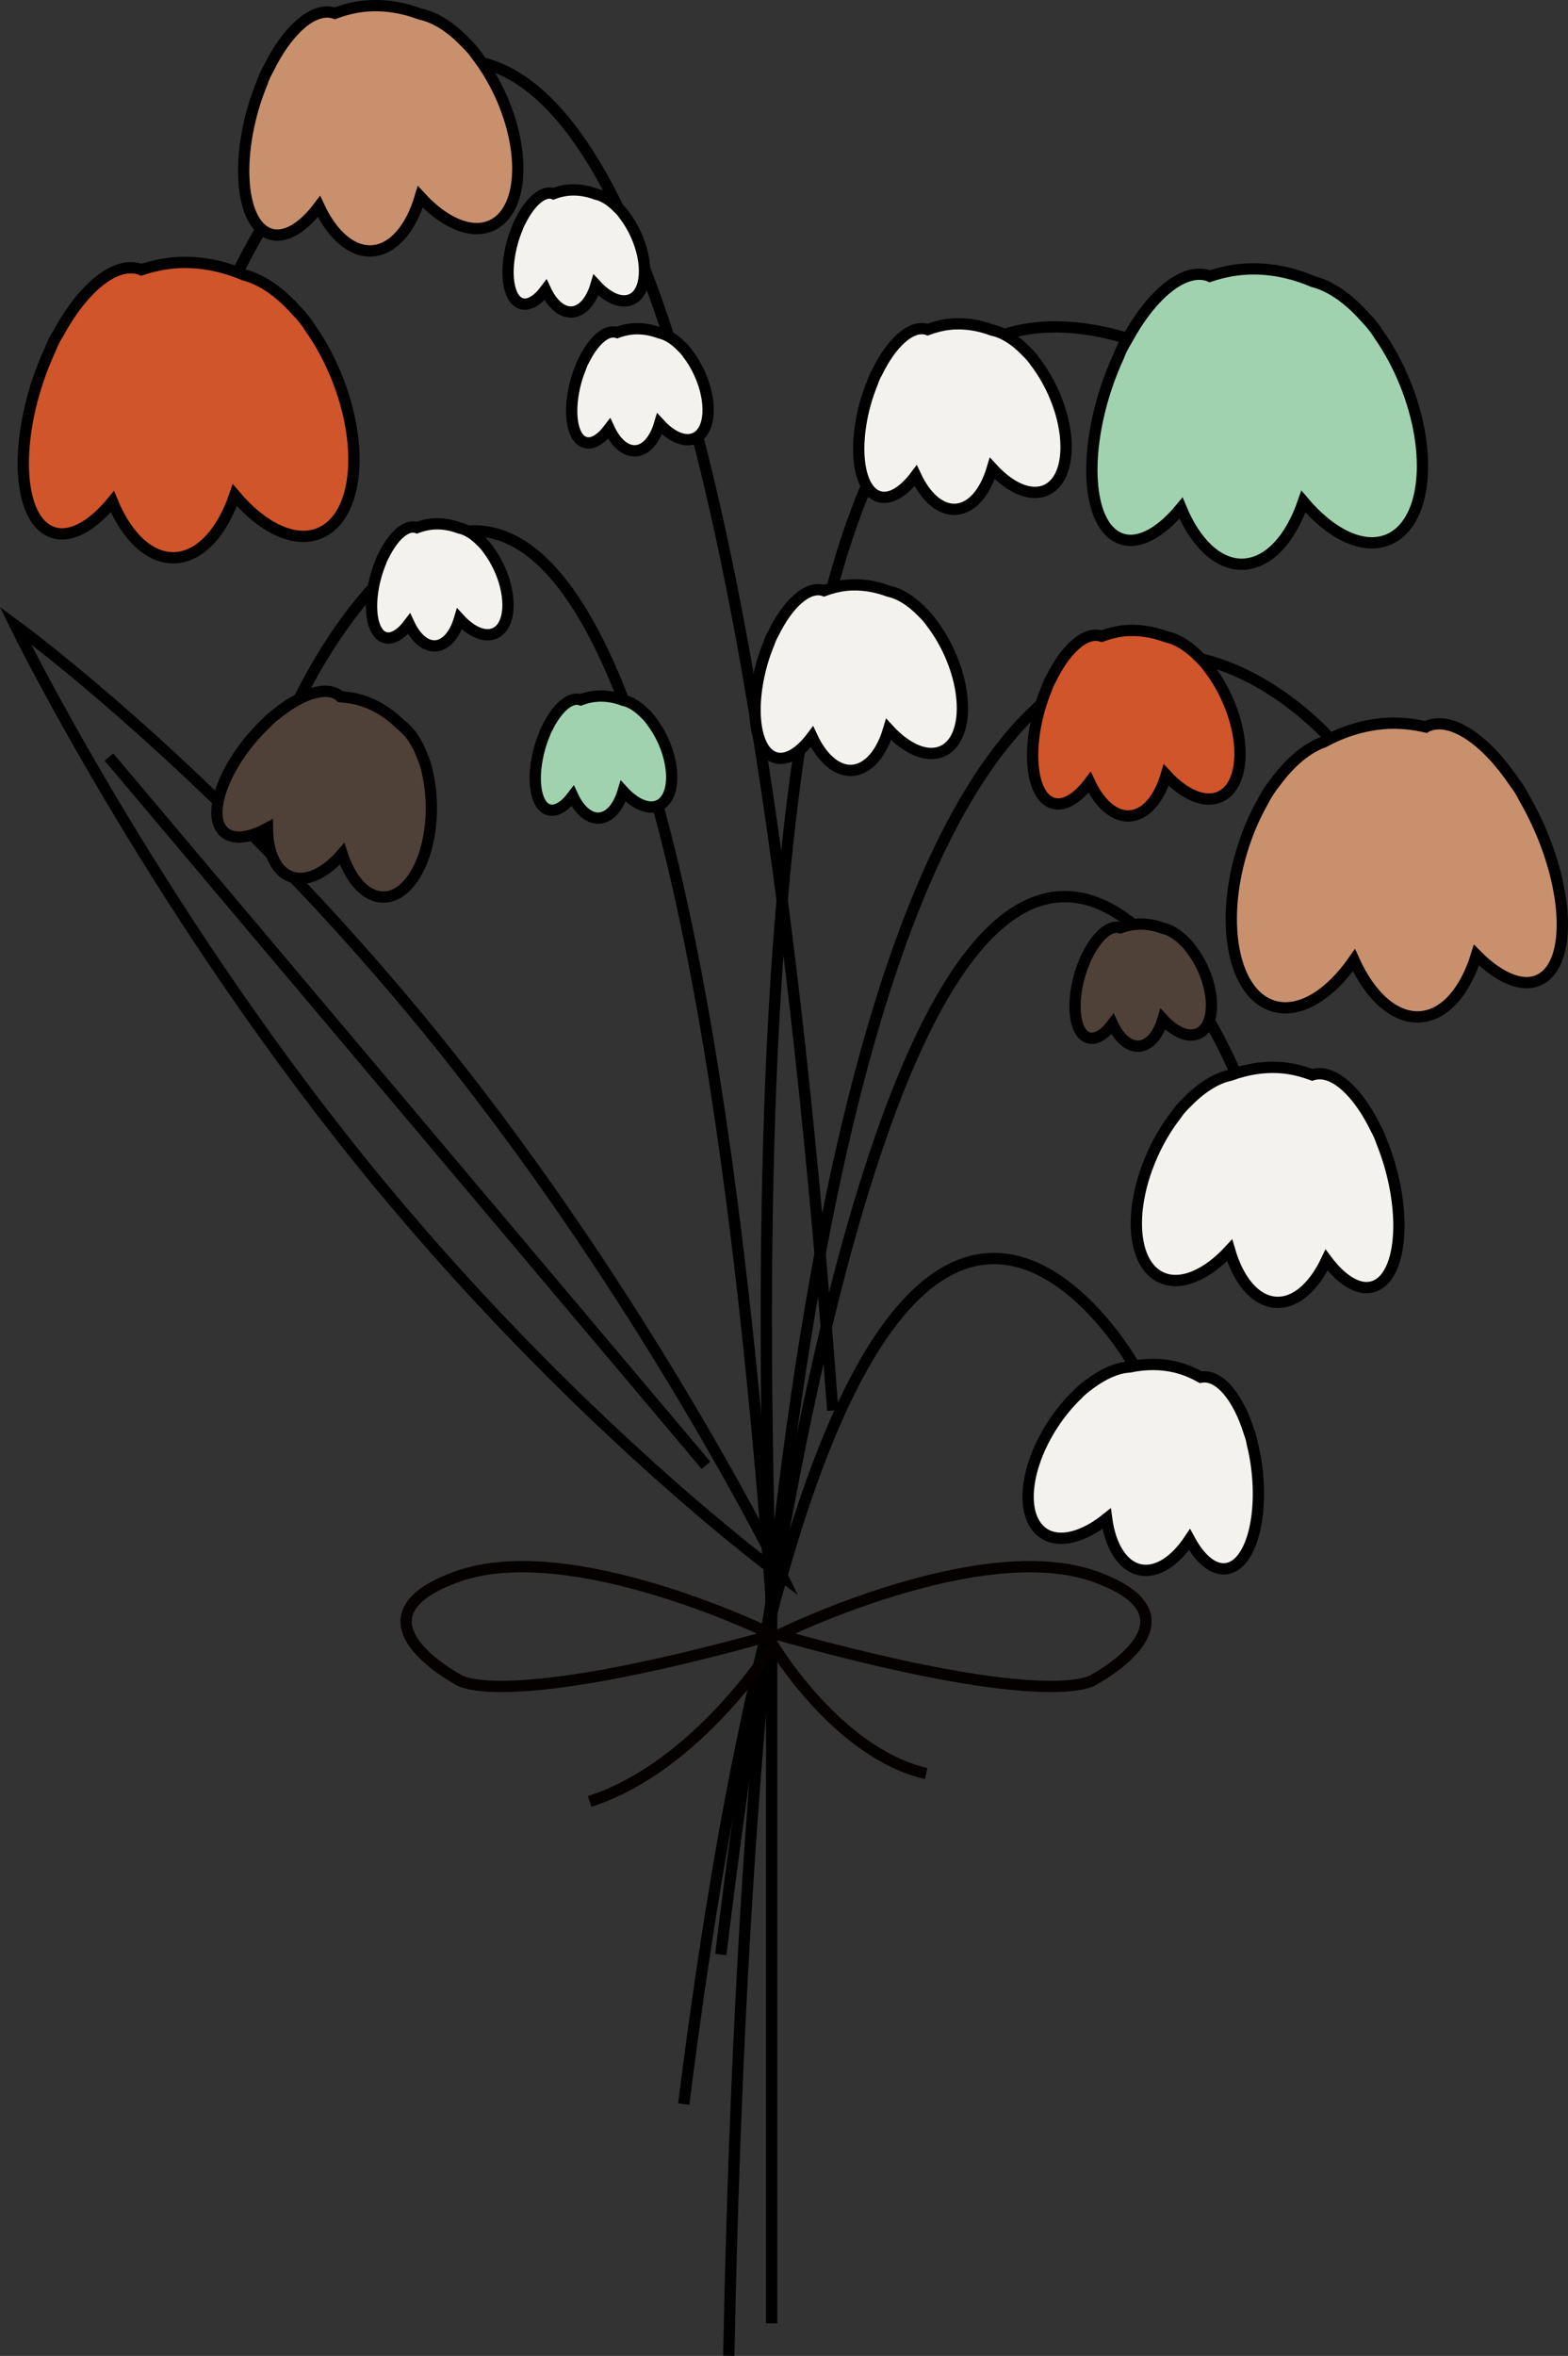 <svg id="a" xmlns="http://www.w3.org/2000/svg" viewBox="0 0 69.453 104.287">
<rect x="0" y="0" width="69.453" height="104.287" fill="#333333" stroke="none"/>
<g>
	<g>
		<path fill="none" stroke="#000000" stroke-width="0.5" stroke-miterlimit="10" d="M19.381,46.095
			c9.39,11.635,15.291,23.71,15.291,23.71s-9.32-6.787-18.711-18.422C6.57,39.748,0.667,27.671,0.667,27.671
			S9.99,34.46,19.381,46.095z"/>
		<line fill="none" stroke="#000000" stroke-width="0.5" stroke-miterlimit="10" x1="4.827" y1="33.512" x2="31.271" y2="64.863"/>
	</g>
	<path fill="none" stroke="#000000" stroke-width="0.5" stroke-miterlimit="10" d="M13.235,30.969c0,0,15.52-33.096,20.945,40.03
		v31.845"/>
	<path fill="#F3F2EE" stroke="#000000" stroke-width="0.5" stroke-miterlimit="10" d="M16.658,25.474
		c-0.382,1.347-0.204,2.579,0.399,2.75c0.329,0.094,0.715-0.151,1.061-0.611c0.288,0.618,0.715,1.006,1.168,0.978
		c0.473-0.03,0.861-0.5,1.066-1.19c0.522,0.569,1.121,0.836,1.572,0.629c0.688-0.311,0.773-1.599,0.193-2.872
		c-0.147-0.323-0.322-0.612-0.514-0.861c-0.07-0.106-0.165-0.213-0.275-0.319c-0.319-0.329-0.658-0.54-0.976-0.605
		c-0.381-0.143-0.811-0.22-1.255-0.172c-0.223,0.025-0.434,0.082-0.634,0.156c-0.009-0.003-0.015-0.007-0.025-0.01
		c-0.458-0.129-1.03,0.395-1.445,1.246c-0.058,0.1-0.1,0.199-0.13,0.293C16.787,25.069,16.717,25.267,16.658,25.474z"/>
	<path fill="#4F4138" stroke="#000000" stroke-width="0.5" stroke-miterlimit="10" d="M11.149,32.685
		c-1.411,1.668-1.951,3.53-1.206,4.16c0.407,0.345,1.115,0.248,1.901-0.182c0.009,1.062,0.367,1.888,1.028,2.143
		c0.691,0.261,1.545-0.156,2.281-1.006c0.375,1.146,1.054,1.913,1.829,1.909c1.177,0,2.129-1.772,2.125-3.955
		c-0.002-0.553-0.063-1.078-0.174-1.555c-0.032-0.194-0.097-0.41-0.187-0.63c-0.241-0.671-0.586-1.19-0.995-1.489
		c-0.449-0.449-1.009-0.835-1.672-1.053c-0.333-0.109-0.669-0.164-1-0.187c-0.01-0.01-0.018-0.021-0.029-0.03
		c-0.568-0.479-1.718-0.104-2.855,0.836c-0.146,0.107-0.271,0.219-0.373,0.332C11.593,32.193,11.368,32.429,11.149,32.685z"/>
	<path fill="none" stroke="#000000" stroke-width="0.5" stroke-miterlimit="10" d="M61.152,19.932
		c-9.602-2.427-29.569-26.788-26.979,51.565"/>
	<path fill="none" stroke="#000000" stroke-width="0.5" stroke-miterlimit="10" d="M10.528,12.064c0,0,19.532-41.653,26.358,50.375"
		/>
	<path fill="#D0552A" stroke="#000000" stroke-width="0.5" stroke-miterlimit="10" d="M1.666,16.882
		c-1.063,3.219-0.76,6.214,0.68,6.688c0.787,0.26,1.747-0.289,2.632-1.365c0.629,1.521,1.623,2.504,2.723,2.485
		c1.147-0.021,2.136-1.121,2.7-2.771c1.207,1.431,2.627,2.141,3.742,1.689c1.694-0.688,2.037-3.789,0.764-6.933
		c-0.323-0.793-0.716-1.515-1.154-2.135c-0.16-0.263-0.377-0.537-0.636-0.802c-0.733-0.821-1.534-1.371-2.295-1.563
		c-0.907-0.387-1.938-0.617-3.018-0.546c-0.542,0.037-1.058,0.151-1.548,0.314c-0.02-0.009-0.039-0.021-0.06-0.027
		C5.1,11.553,3.662,12.76,2.57,14.779c-0.149,0.239-0.263,0.47-0.345,0.691C2.019,15.915,1.831,16.385,1.666,16.882z"/>
	<path fill="#A0D2AF" stroke="#000000" stroke-width="0.5" stroke-miterlimit="10" d="M48.998,17.168
		c-1.063,3.219-0.761,6.214,0.68,6.688c0.786,0.26,1.747-0.289,2.633-1.365c0.629,1.521,1.621,2.504,2.721,2.485
		c1.148-0.021,2.137-1.121,2.701-2.771c1.207,1.43,2.627,2.14,3.742,1.689c1.693-0.688,2.037-3.789,0.762-6.933
		c-0.322-0.793-0.715-1.515-1.152-2.135c-0.16-0.263-0.377-0.537-0.637-0.802c-0.732-0.821-1.531-1.371-2.295-1.563
		c-0.906-0.387-1.938-0.617-3.018-0.546c-0.543,0.037-1.059,0.151-1.549,0.314c-0.018-0.009-0.037-0.021-0.061-0.027
		c-1.094-0.363-2.533,0.844-3.624,2.863c-0.148,0.239-0.263,0.47-0.345,0.691C49.351,16.201,49.163,16.672,48.998,17.168z"/>
	<path fill="none" stroke="#000000" stroke-width="0.5" stroke-miterlimit="10" d="M54.736,47.522c0,0-13.945-33.793-22.809,38.998"
		/>
	<path fill="#F3F2EE" stroke="#000000" stroke-width="0.5" stroke-miterlimit="10" d="M61.588,51.678
		c0.723,2.596,0.371,4.961-0.789,5.283c-0.635,0.176-1.377-0.299-2.039-1.182c-0.559,1.184-1.381,1.927-2.254,1.868
		c-0.908-0.059-1.652-0.966-2.041-2.301c-1.008,1.092-2.164,1.603-3.031,1.202c-1.32-0.609-1.475-3.084-0.346-5.532
		c0.283-0.617,0.625-1.175,0.996-1.652c0.133-0.201,0.318-0.409,0.529-0.61c0.617-0.625,1.273-1.031,1.883-1.157
		c0.736-0.271,1.563-0.415,2.418-0.319c0.426,0.051,0.834,0.16,1.215,0.305c0.018-0.005,0.035-0.012,0.051-0.017
		c0.881-0.247,1.977,0.765,2.77,2.408c0.109,0.195,0.191,0.383,0.248,0.562C61.344,50.897,61.475,51.277,61.588,51.678z"/>
	<path fill="none" stroke="#000000" stroke-width="0.5" stroke-miterlimit="10" d="M50.256,60.475c0,0-12.949-23.166-19.97,32.664"
		/>
	<path fill="#F3F2EE" stroke="#000000" stroke-width="0.5" stroke-miterlimit="10" d="M55.666,64.96
		c0.295,2.345-0.314,4.351-1.361,4.48c-0.574,0.071-1.156-0.435-1.617-1.288c-0.637,0.956-1.443,1.494-2.197,1.336
		c-0.782-0.172-1.311-1.054-1.474-2.262c-1.015,0.815-2.085,1.11-2.781,0.653c-1.069-0.699-0.888-2.863,0.407-4.841
		c0.327-0.497,0.692-0.938,1.076-1.305c0.145-0.157,0.33-0.315,0.539-0.463c0.615-0.461,1.236-0.731,1.781-0.76
		c0.673-0.144,1.408-0.163,2.138,0.033c0.363,0.099,0.703,0.246,1.014,0.421c0.018-0.003,0.031-0.008,0.045-0.01
		c0.797-0.102,1.619,0.919,2.094,2.444c0.07,0.184,0.115,0.355,0.141,0.519C55.555,64.252,55.621,64.598,55.666,64.96z"/>
	<path fill="none" stroke="#000000" stroke-width="0.5" stroke-miterlimit="10" d="M58.92,32.703c0,0-24.667-28.457-26.639,71.578"
		/>
	<path fill="#C9906E" stroke="#000000" stroke-width="0.5" stroke-miterlimit="10" d="M68.195,36.669
		c1.361,3.103,1.34,6.113-0.049,6.722c-0.756,0.332-1.766-0.125-2.748-1.112c-0.486,1.573-1.379,2.646-2.477,2.73
		c-1.145,0.086-2.232-0.917-2.949-2.507c-1.068,1.538-2.412,2.379-3.568,2.034c-1.75-0.525-2.381-3.581-1.408-6.831
		c0.244-0.819,0.568-1.575,0.947-2.235c0.135-0.274,0.324-0.568,0.557-0.857c0.652-0.886,1.396-1.51,2.139-1.771
		c0.867-0.472,1.871-0.795,2.953-0.829c0.543-0.013,1.068,0.052,1.57,0.168c0.02-0.012,0.035-0.025,0.057-0.034
		c1.057-0.462,2.6,0.604,3.881,2.511c0.17,0.224,0.307,0.444,0.406,0.655C67.752,35.738,67.984,36.188,68.195,36.669z"/>
	<path fill="#C9906E" stroke="#000000" stroke-width="0.5" stroke-miterlimit="10" d="M11.198,4.847
		c-0.767,2.706-0.41,5.178,0.801,5.521c0.661,0.188,1.437-0.304,2.13-1.227c0.578,1.24,1.437,2.02,2.347,1.964
		c0.951-0.061,1.729-1.003,2.141-2.391c1.05,1.145,2.25,1.681,3.159,1.264c1.379-0.625,1.552-3.211,0.39-5.768
		c-0.299-0.649-0.649-1.229-1.033-1.729C20.99,2.269,20.8,2.053,20.579,1.84c-0.642-0.661-1.321-1.083-1.962-1.216
		c-0.763-0.288-1.624-0.442-2.52-0.346c-0.447,0.05-0.871,0.163-1.272,0.313c-0.016-0.005-0.03-0.014-0.049-0.02
		c-0.92-0.26-2.067,0.793-2.901,2.5c-0.117,0.202-0.202,0.401-0.263,0.589C11.456,4.034,11.316,4.432,11.198,4.847z"/>
	<path fill="#4F4138" stroke="#000000" stroke-width="0.5" stroke-miterlimit="10" d="M47.817,43.191
		c-0.381,1.348-0.204,2.579,0.399,2.75c0.328,0.093,0.715-0.151,1.061-0.611c0.288,0.618,0.716,1.006,1.168,0.979
		c0.474-0.03,0.862-0.5,1.067-1.19c0.523,0.569,1.119,0.837,1.572,0.629c0.688-0.312,0.773-1.6,0.195-2.872
		c-0.148-0.323-0.324-0.612-0.516-0.861c-0.07-0.106-0.164-0.213-0.275-0.319c-0.318-0.329-0.658-0.54-0.977-0.605
		c-0.379-0.143-0.809-0.22-1.255-0.172c-0.223,0.024-0.434,0.081-0.633,0.155c-0.008-0.002-0.015-0.007-0.024-0.01
		c-0.458-0.129-1.029,0.395-1.445,1.246c-0.058,0.101-0.101,0.2-0.131,0.293C47.946,42.787,47.876,42.985,47.817,43.191z"/>
	<path fill="#A0D2AF" stroke="#000000" stroke-width="0.5" stroke-miterlimit="10" d="M23.909,33.097
		c-0.381,1.348-0.204,2.579,0.399,2.75c0.328,0.093,0.715-0.151,1.061-0.611c0.288,0.618,0.716,1.006,1.168,0.979
		c0.474-0.03,0.861-0.5,1.066-1.19c0.523,0.569,1.12,0.837,1.573,0.629c0.687-0.312,0.773-1.6,0.194-2.872
		c-0.148-0.323-0.323-0.612-0.515-0.861c-0.07-0.106-0.165-0.213-0.275-0.319c-0.319-0.329-0.658-0.54-0.978-0.605
		c-0.379-0.143-0.809-0.22-1.255-0.172c-0.223,0.024-0.434,0.081-0.633,0.155c-0.008-0.002-0.015-0.007-0.024-0.01
		c-0.458-0.129-1.029,0.395-1.445,1.246c-0.058,0.101-0.101,0.2-0.131,0.293C24.038,32.693,23.968,32.891,23.909,33.097z"/>
	<path fill="#D0552A" stroke="#000000" stroke-width="0.5" stroke-miterlimit="10" d="M46.044,31.383
		c-0.578,2.046-0.309,3.917,0.606,4.176c0.5,0.143,1.088-0.229,1.612-0.928c0.438,0.939,1.087,1.528,1.774,1.487
		c0.72-0.046,1.308-0.759,1.621-1.809c0.795,0.866,1.701,1.271,2.389,0.956c1.045-0.473,1.176-2.429,0.295-4.363
		c-0.225-0.491-0.49-0.93-0.781-1.309c-0.107-0.161-0.25-0.324-0.418-0.485c-0.484-0.5-1-0.819-1.484-0.92
		c-0.578-0.217-1.23-0.334-1.907-0.261c-0.338,0.038-0.659,0.124-0.962,0.237c-0.012-0.004-0.023-0.01-0.037-0.015
		c-0.696-0.196-1.564,0.601-2.194,1.892c-0.089,0.153-0.153,0.303-0.2,0.445C46.242,30.769,46.135,31.069,46.044,31.383z"/>
	<path fill="#F3F2EE" stroke="#000000" stroke-width="0.5" stroke-miterlimit="10" d="M33.749,29.366
		c-0.578,2.046-0.309,3.917,0.606,4.176c0.5,0.143,1.088-0.229,1.612-0.928c0.438,0.939,1.087,1.528,1.774,1.487
		c0.72-0.046,1.309-0.759,1.62-1.809c0.795,0.866,1.702,1.271,2.39,0.956c1.044-0.473,1.176-2.429,0.295-4.363
		c-0.226-0.491-0.491-0.93-0.781-1.309c-0.107-0.161-0.251-0.324-0.419-0.485c-0.484-0.5-0.999-0.819-1.484-0.92
		c-0.577-0.217-1.229-0.334-1.906-0.261c-0.338,0.038-0.659,0.124-0.962,0.237c-0.012-0.004-0.023-0.01-0.037-0.015
		c-0.696-0.196-1.564,0.601-2.194,1.892c-0.089,0.153-0.153,0.303-0.2,0.445C33.946,28.751,33.839,29.052,33.749,29.366z"/>
	<path fill="#F3F2EE" stroke="#000000" stroke-width="0.5" stroke-miterlimit="10" d="M38.341,17.81
		c-0.578,2.046-0.309,3.917,0.606,4.176c0.5,0.143,1.088-0.229,1.612-0.928c0.438,0.939,1.087,1.528,1.774,1.487
		c0.72-0.046,1.309-0.759,1.62-1.809c0.795,0.866,1.702,1.271,2.39,0.956c1.044-0.473,1.176-2.429,0.295-4.363
		c-0.226-0.491-0.491-0.93-0.781-1.309c-0.107-0.161-0.251-0.324-0.419-0.485c-0.484-0.5-0.999-0.819-1.484-0.92
		c-0.577-0.217-1.229-0.334-1.906-0.261c-0.338,0.038-0.659,0.124-0.962,0.237c-0.012-0.004-0.023-0.01-0.037-0.015
		c-0.696-0.196-1.564,0.601-2.194,1.892c-0.089,0.153-0.153,0.303-0.2,0.445C38.539,17.195,38.432,17.496,38.341,17.81z"/>
	<path fill="#F3F2EE" stroke="#000000" stroke-width="0.5" stroke-miterlimit="10" d="M25.522,16.838
		c-0.381,1.347-0.203,2.579,0.399,2.749c0.328,0.094,0.715-0.151,1.061-0.611c0.288,0.618,0.716,1.006,1.168,0.979
		c0.474-0.03,0.862-0.5,1.066-1.19c0.522,0.57,1.12,0.837,1.574,0.629c0.686-0.311,0.773-1.599,0.192-2.872
		c-0.148-0.323-0.322-0.612-0.515-0.861c-0.068-0.106-0.165-0.213-0.275-0.319c-0.319-0.329-0.657-0.539-0.977-0.605
		c-0.379-0.143-0.809-0.22-1.255-0.172c-0.223,0.025-0.433,0.081-0.633,0.155c-0.008-0.002-0.015-0.007-0.024-0.009
		c-0.458-0.129-1.029,0.395-1.445,1.245c-0.058,0.101-0.101,0.2-0.131,0.293C25.652,16.434,25.582,16.632,25.522,16.838z"/>
	<path fill="#F3F2EE" stroke="#000000" stroke-width="0.5" stroke-miterlimit="10" d="M22.704,10.694
		c-0.381,1.347-0.204,2.579,0.399,2.75c0.329,0.094,0.716-0.151,1.061-0.611c0.288,0.618,0.716,1.006,1.169,0.978
		c0.473-0.03,0.861-0.5,1.065-1.19c0.522,0.569,1.12,0.836,1.574,0.629c0.686-0.311,0.773-1.599,0.192-2.872
		c-0.148-0.323-0.321-0.612-0.515-0.861c-0.068-0.106-0.165-0.213-0.275-0.319c-0.318-0.329-0.657-0.54-0.977-0.605
		c-0.379-0.143-0.809-0.22-1.254-0.172C24.92,8.444,24.71,8.5,24.51,8.575c-0.008-0.003-0.015-0.007-0.024-0.01
		c-0.458-0.129-1.029,0.395-1.445,1.246c-0.058,0.101-0.1,0.199-0.13,0.293C22.833,10.29,22.763,10.487,22.704,10.694z"/>
	<g>
		<path fill="none" stroke="#050100" stroke-width="0.5" stroke-miterlimit="10" d="M34.5,72.372c0,0,8.918-4.4,14-2.581
			c5.08,1.824,0,4.531,0,4.531S46.956,75.839,34.5,72.372z"/>
		<path fill="none" stroke="#050100" stroke-width="0.5" stroke-miterlimit="10" d="M34.248,72.372c0,0-8.918-4.4-14-2.581
			c-5.082,1.824,0,4.531,0,4.531S21.792,75.839,34.248,72.372z"/>
		<path fill="none" stroke="#050100" stroke-width="0.5" stroke-miterlimit="10" d="M26.118,79.742
			c4.779-1.529,8.13-6.907,8.13-6.907s2.839,4.766,6.775,5.674"/>
	</g>
</g>
</svg>
